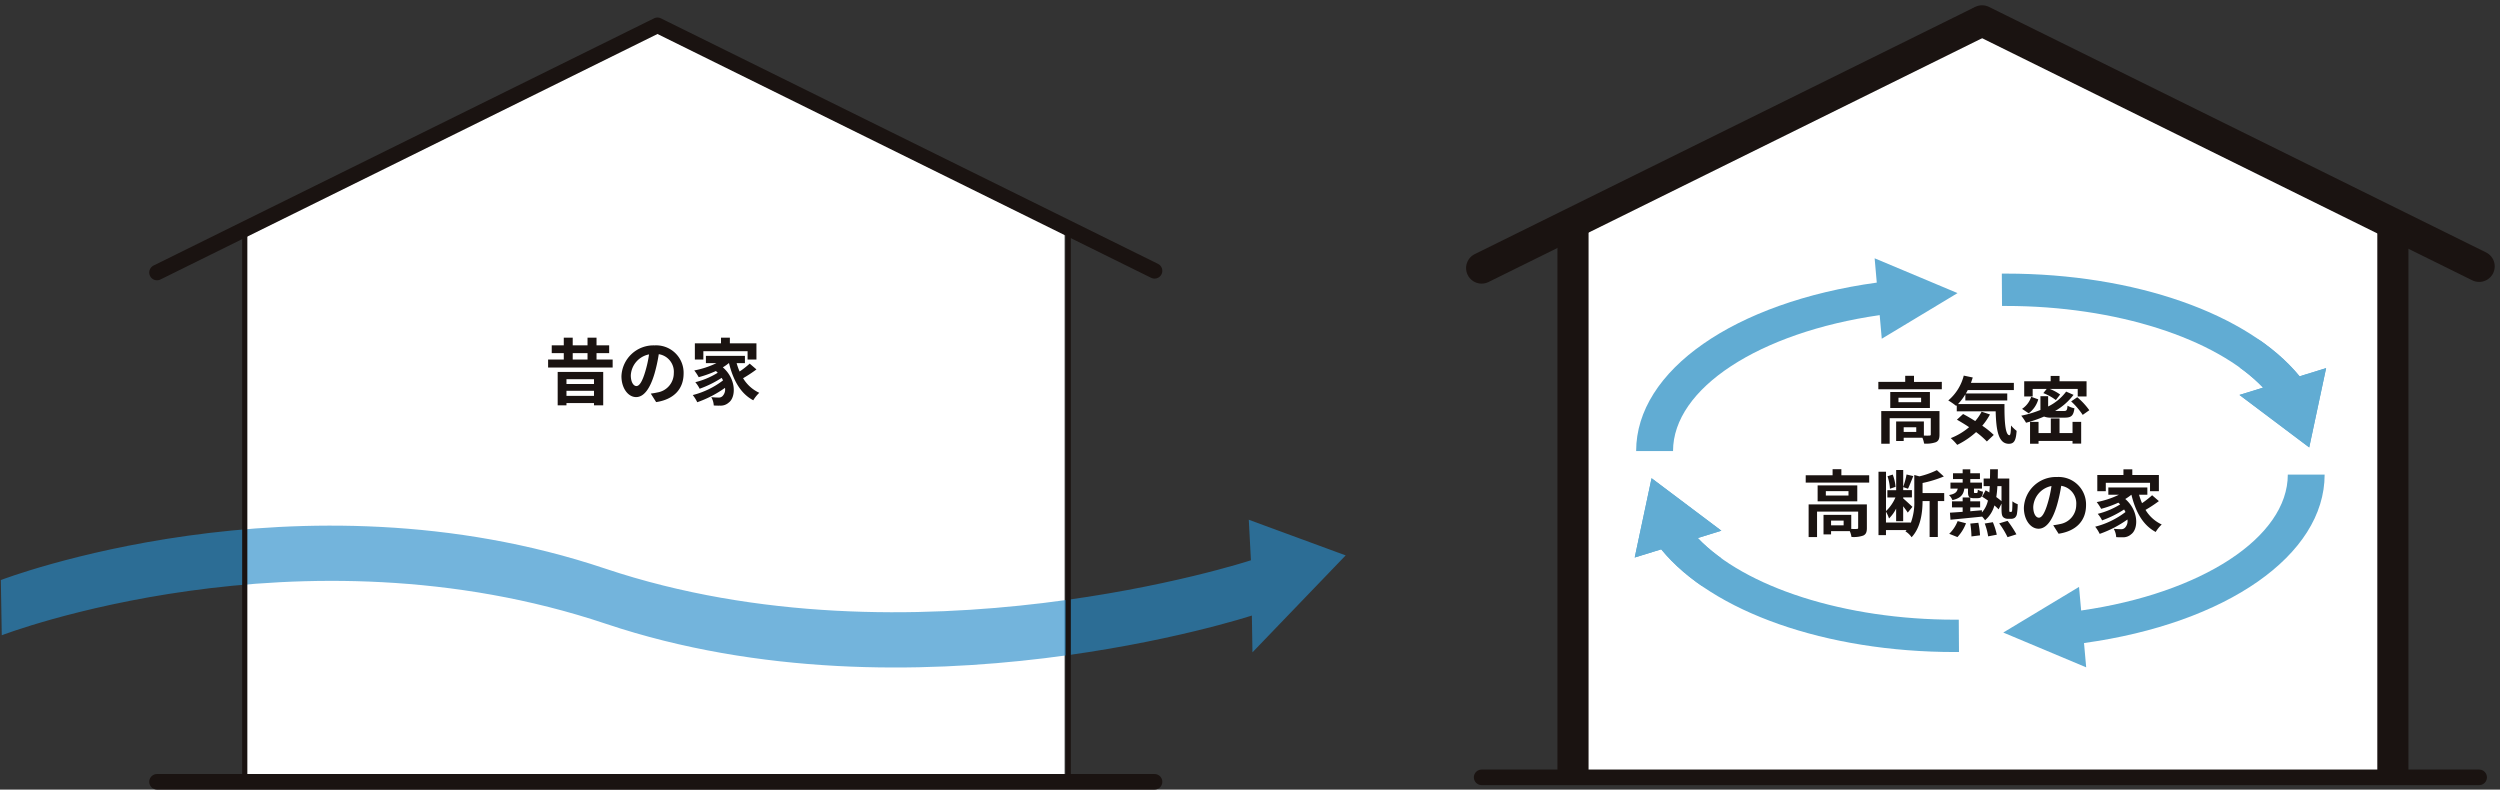 <svg height="152.215" viewBox="0 0 481.953 152.215" width="481.953" xmlns="http://www.w3.org/2000/svg" xmlns:xlink="http://www.w3.org/1999/xlink"><rect x="0" y="0" width="481.953" height="152.215" fill="#333333" stroke="none"/><clipPath id="a"><path d="m761.5 756.624-.413-4.686 15.983 6.708-14.609 8.8-.4-4.554c-23.24 3.34-39.839 14.127-39.839 26.206h-7.112c0-15.533 18.955-28.698 46.39-32.474z" transform="translate(-715.11 -751.938)"/></clipPath><clipPath id="b"><path d="m714.978 787.456 3.252-15.287 13.454 10.117-4.552 1.411c9.076 9.512 28.351 15.744 49.557 15.744h.765l.04 6.236h-.8c-24.835 0-46.74-7.733-56.606-19.8z" transform="translate(-714.978 -772.168)"/></clipPath><clipPath id="c"><path d="m764.45 804.309.417 4.684-15.983-6.708 14.606-8.8.406 4.554c23.238-3.34 39.84-14.124 39.84-26.2h7.1c.005 15.527-18.948 28.689-46.386 32.47z" transform="translate(-748.884 -771.835)"/></clipPath><clipPath id="d"><path d="m811.267 771.568-3.257 15.287-13.452-10.118 4.552-1.41c-9.078-9.512-28.349-15.744-49.555-15.744h-.767l-.038-6.237h.8c24.833 0 46.74 7.735 56.606 19.8z" transform="translate(-748.751 -753.345)"/></clipPath><path d="m666.71 730.705-79.6 40.226v105.324h158.061v-107.028z" fill="#fff" transform="translate(-539.928 -725.405)"/><path d="m788.731 729.892-79.6 40.367v105.183h157.49v-106.888z" fill="#fff" transform="translate(-406.242 -726.297)"/><path d="m823.878 775.323-259.278 3.336.481 28.782 259.284-3.336z" fill="none" transform="translate(-564.596 -676.522)"/><path d="m564.674 787.613s57.326-22.054 116.493-2.213 124.5-1.6 124.5-1.6l-.413-7.812 18.678 6.871-17.97 18.691-.115-7.094s-65.33 21.434-124.5 1.6c-59.167-19.849-116.495 2.2-116.495 2.2z" fill="#298cc9" opacity=".65" transform="translate(-564.512 -675.79)"/><g fill="#459dcb" opacity=".85" transform="translate(315.417 49.795)"><path d="m761.5 756.624-.413-4.686 15.983 6.708-14.609 8.8-.4-4.554c-23.24 3.34-39.839 14.127-39.839 26.206h-7.112c0-15.533 18.955-28.698 46.39-32.474z" transform="translate(-715.11 -751.938)"/><g clip-path="url(#a)"><path d="m706.814 809.286 35.932-28.039-31.413-31.023-35.933 28.042z" transform="translate(-758.618 -753.815)"/><path d="m708.325 776.894 13.738-10.719-12.285-12.13-13.734 10.72z" transform="translate(-735.999 -749.63)"/></g></g><g fill="#459dcb" opacity=".85" transform="translate(315.14 92.189)"><path d="m714.978 787.456 3.252-15.287 13.454 10.117-4.552 1.411c9.076 9.512 28.351 15.744 49.557 15.744h.765l.04 6.236h-.8c-24.835 0-46.74-7.733-56.606-19.8z" transform="translate(-714.978 -772.168)"/><g clip-path="url(#b)"><path d="m741.4 786.487-45.334-19.1-16.935 30.982 45.332 19.092z" transform="translate(-754.255 -777.401)"/><path d="m742.032 778.021-20.375-8.581-9.921 18.146 20.375 8.579z" transform="translate(-718.531 -775.158)"/></g></g><g fill="#459dcb" opacity=".85" transform="translate(386.193 91.492)"><path d="m764.45 804.309.417 4.684-15.983-6.708 14.606-8.8.406 4.554c23.238-3.34 39.84-14.124 39.84-26.2h7.1c.005 15.527-18.948 28.689-46.386 32.47z" transform="translate(-748.884 -771.835)"/><g clip-path="url(#c)"><path d="m821.959 763.1-35.934 28.039 31.412 31.023 35.936-28.041z" transform="translate(-708.193 -781.41)"/><path d="m798.84 776.557-13.74 10.717 12.285 12.13 13.738-10.72z" transform="translate(-709.206 -766.662)"/></g></g><g fill="#459dcb" opacity=".85" transform="translate(385.915 52.744)"><path d="m811.267 771.568-3.257 15.287-13.452-10.118 4.552-1.41c-9.078-9.512-28.349-15.744-49.555-15.744h-.767l-.038-6.237h.8c24.833 0 46.74 7.735 56.606 19.8z" transform="translate(-748.751 -753.345)"/><g clip-path="url(#d)"><path d="m784.718 781.2 45.334 19.1 16.933-30.984-45.33-19.092z" transform="translate(-709.346 -756.771)"/><path d="m767.368 777.456 20.373 8.581 9.924-18.146-20.377-8.579z" transform="translate(-728.354 -746.808)"/></g></g><path d="m9.646-3.836v.924h-5.306v-.924zm-5.306 3.206v-.98h5.306v.98zm-1.694 1.83h1.694v-.444h5.306v.444h1.778v-6.44h-8.778zm2.9-10.066h2.854v1.236h-2.856zm4.59 1.236v-1.232h2.436v-1.512h-2.436v-1.47h-1.736v1.47h-2.856v-1.47h-1.722v1.47h-2.322v1.512h2.322v1.232h-3.022v1.54h12.444v-1.54zm7.686 5.11c-.518 0-1.078-.686-1.078-2.086a4.347 4.347 0 0 1 3.514-4.018 22.254 22.254 0 0 1 -.742 3.36c-.56 1.876-1.116 2.744-1.694 2.744zm3.808 3.094c3.5-.532 5.292-2.6 5.292-5.516a5.291 5.291 0 0 0 -5.6-5.418 6.183 6.183 0 0 0 -6.384 5.936c0 2.338 1.3 4.032 2.828 4.032s2.716-1.708 3.542-4.508a30.129 30.129 0 0 0 .826-3.766 3.432 3.432 0 0 1 2.898 3.666 3.753 3.753 0 0 1 -3.15 3.71c-.364.084-.756.154-1.288.224zm9.1-9.814h8.526v1.61h1.708v-3.122h-5.124v-1.092h-1.708v1.092h-5.04v3.122h1.638zm8.932 2.394a16.841 16.841 0 0 1 -1.946 1.526 12.377 12.377 0 0 1 -.574-1.624h1.6v-1.4h-7.522v1.4h2.044a16.923 16.923 0 0 1 -4.284 1.414 9.871 9.871 0 0 1 .854 1.3 20.884 20.884 0 0 0 3.318-1.19c.126.112.238.224.35.336a15.075 15.075 0 0 1 -4.326 1.82 5.988 5.988 0 0 1 .84 1.264 20.628 20.628 0 0 0 4.242-2.1 5.462 5.462 0 0 1 .266.49 16.1 16.1 0 0 1 -5.838 2.826 7.175 7.175 0 0 1 .868 1.384 21.589 21.589 0 0 0 5.346-2.77 1.827 1.827 0 0 1 -.46 1.57 1 1 0 0 1 -.84.294c-.364 0-.812-.028-1.344-.07a3.492 3.492 0 0 1 .476 1.6 11.605 11.605 0 0 0 1.19.028 2.3 2.3 0 0 0 1.708-.594c1.386-1.008 1.5-4.494-1.148-6.79a9 9 0 0 0 1.162-.812h.028c.8 3.262 2.184 5.838 4.676 7.168a6.993 6.993 0 0 1 1.162-1.442 7.136 7.136 0 0 1 -3.122-2.814 25.433 25.433 0 0 0 2.576-1.694z" fill="#1a1311" transform="translate(104.865 76.944)"/><g fill="none"><path d="m126.095 5.206-95.827 47.329" stroke="#1a1311" stroke-linecap="round" stroke-linejoin="round" stroke-width="3"/><path d="m126.745 4.878 95.829 47.331" stroke="#1a1311" stroke-linecap="round" stroke-linejoin="round" stroke-width="3"/><path d="m205.936 45.665v105.05" stroke="#1a1311" stroke-linecap="round" stroke-linejoin="round"/><path d="m30.268 150.715h192.306" stroke="#1a1311" stroke-linecap="round" stroke-linejoin="round" stroke-width="3"/></g><path d="m-12.81-1.05h-2.422v-.91h2.422zm4.48-4.032h-11.228v6.3h1.624v-4.918h7.924v3.126c0 .168-.056.21-.266.224-.154.014-.588.014-1.064 0v-2.716h-5.348v3.766h1.456v-.63h3.612a4.722 4.722 0 0 1 .32 1.12 5.588 5.588 0 0 0 2.27-.266c.546-.252.7-.7.7-1.47zm-3.542-1.708h-4.368v-.854h4.368zm-5.95-1.96v3.08h7.644v-3.08zm4.578-1.946v-1.176h-1.694v1.172h-5.18v1.414h12.236v-1.414zm13.034 5.74a9.159 9.159 0 0 1 -1.232 1.806c-.8-.5-1.61-.98-2.338-1.358l-1.19 1.092c.742.42 1.554.91 2.352 1.442a12.391 12.391 0 0 1 -3.542 2.114 10.859 10.859 0 0 1 1.246 1.3 15.593 15.593 0 0 0 3.64-2.464 16.033 16.033 0 0 1 2.074 1.808l1.33-1.26a16.023 16.023 0 0 0 -2.214-1.778 12.662 12.662 0 0 0 1.484-2.17zm-4.55-1.47a11.138 11.138 0 0 0 1.414-1.874v1.176h8.078v-1.346h-7.98c.126-.21.252-.434.364-.658h8.89v-1.386h-8.274c.126-.336.238-.686.35-1.036l-1.736-.364a9.2 9.2 0 0 1 -2.982 4.788 13.717 13.717 0 0 1 1.512 1.05l.124-.112v1.162h7.5c.09 3.584.5 6.258 2.54 6.258 1.078 0 1.372-.742 1.5-2.492a6.743 6.743 0 0 1 -1.08-1.04c-.028 1.138-.084 1.866-.294 1.88-.812 0-.994-2.646-.966-6.006zm14.392-2.912h2.7l-.644.8a9.7 9.7 0 0 1 2.412 1.338l.826-1.064a8.564 8.564 0 0 0 -2-1.078h5.39v1.456h1.704v-2.94h-5.208v-1.022h-1.712v1.022h-5.1v2.94h1.632zm-.28 1.512a4.455 4.455 0 0 1 -1.764 2.326l1.274.854a4.97 4.97 0 0 0 1.848-2.69zm6.44 4.018c1.288 0 1.708-.364 1.89-1.806a4.446 4.446 0 0 1 -1.33-.5c-.07.882-.168 1.022-.7 1.022h-1.694a11.974 11.974 0 0 0 3.556-3.108l-1.428-.63a9.59 9.59 0 0 1 -3.472 2.87v-1.978h-1.484v2.646a20.6 20.6 0 0 1 -3.7 1.106 10.129 10.129 0 0 1 .924 1.358 22.556 22.556 0 0 0 3.472-1.19 3.7 3.7 0 0 0 1.484.21zm1.526 2.968h-2.506v-2.814h-1.68v2.814h-2.366v-2.16h-1.638v4.218h1.638v-.532h6.552v.514h1.666v-4.2h-1.666zm-.266-6.1a13.9 13.9 0 0 1 2.226 2.6l1.274-.9a13.637 13.637 0 0 0 -2.324-2.506zm-43.862 23.89h-2.422v-.91h2.422zm4.48-4.032h-11.228v6.3h1.624v-4.918h7.924v3.122c0 .168-.056.21-.266.224-.154.014-.588.014-1.064 0v-2.712h-5.348v3.766h1.456v-.63h3.612a4.722 4.722 0 0 1 .322 1.12 5.588 5.588 0 0 0 2.268-.266c.546-.252.7-.7.7-1.47zm-3.542-1.708h-4.368v-.854h4.368zm-5.95-1.96v3.08h7.644v-3.08zm4.578-1.95v-1.172h-1.694v1.172h-5.18v1.418h12.236v-1.418zm10.444 2.23a8.7 8.7 0 0 0 -.546-2.366l-1.008.322a9.387 9.387 0 0 1 .476 2.408zm9.38 1.2h-4.172v-1.942a22.3 22.3 0 0 0 4.1-1.26l-1.342-1.218a15.84 15.84 0 0 1 -3.374 1.2l-.98-.266v4.858a11.247 11.247 0 0 1 -.686 4.41v-.1h-4.774v-2.1a7.292 7.292 0 0 1 .588 1.316 7.326 7.326 0 0 0 1.372-1.9v2.422h1.358v-2.87c.35.448.7.924.882 1.218l.9-1.106c-.266-.266-1.386-1.3-1.778-1.624v-.2h1.68v-1.4h-1.68v-.582l.924.308c.308-.616.672-1.6 1.022-2.436l-1.3-.308a15.912 15.912 0 0 1 -.644 2.394v-3.262h-1.358v3.892h-1.694v1.4h1.554a7.939 7.939 0 0 1 -1.82 2.632v-7.588h-1.448v12.222h1.442v-.98h3.976c-.07.084-.154.168-.224.252a4 4 0 0 1 1.19 1.134c1.806-1.932 2.1-4.886 2.114-6.972h1.358v6.926h1.582v-6.93h1.232zm2.548 8.484a7.917 7.917 0 0 0 1.652-2.66l-1.61-.42a6.815 6.815 0 0 1 -1.624 2.45zm2.478-2.6a16.737 16.737 0 0 1 .224 2.478l1.652-.21a15.431 15.431 0 0 0 -.322-2.422zm2.786-.014a12.369 12.369 0 0 1 .658 2.478l1.666-.322a13.387 13.387 0 0 0 -.756-2.408zm2.786-.028a16.225 16.225 0 0 1 1.61 2.66l1.712-.546a20.115 20.115 0 0 0 -1.708-2.6zm.448-7.172v2.9a12.112 12.112 0 0 0 -1.008-.8 18.366 18.366 0 0 0 .21-2.1zm1.652 4.97a.122.122 0 0 1 -.126-.07 2.16 2.16 0 0 1 -.028-.546v-5.82h-2.224c.014-.574.014-1.176.028-1.792h-1.5c0 .63-.014 1.218-.028 1.792h-1.218v1.466h1.176q-.021.63-.084 1.218-.374-.227-.714-.418l-.672 1.232c.35.21.742.476 1.12.742a5.11 5.11 0 0 1 -1.162 2.3v-.434c-.742.07-1.5.126-2.24.2v-.742h1.9v-1.168h-1.9v-.714a1.826 1.826 0 0 0 .686.1h.7c.658 0 .966-.238 1.064-1.246a3.013 3.013 0 0 1 -.994-.392c-.028.574-.07.644-.238.644h-.324c-.154 0-.182-.028-.182-.28v-.576h1.542v-1.148h-2.254v-.686h1.862v-1.12h-1.862v-.756h-1.47v.756h-1.862v1.12h1.862v.686h-2.352v1.148h1.4c-.126.658-.5 1.036-1.68 1.246a2.814 2.814 0 0 1 .658.98c1.624-.378 2.128-1.078 2.3-2.226h.7v.574c0 .616.07.966.364 1.134h-1.39v.756h-2.058v1.162h2.058v.854c-.924.07-1.764.126-2.45.168l.1 1.358c1.638-.154 3.906-.378 6.076-.6v-.028a4.188 4.188 0 0 1 .588.728 5.771 5.771 0 0 0 1.806-2.856 8.96 8.96 0 0 1 .812.756l.56-1.106v1.022c0 1.022.1 1.316.308 1.568a1.29 1.29 0 0 0 .91.336h.614a1.189 1.189 0 0 0 .742-.21 1.215 1.215 0 0 0 .392-.714 11.693 11.693 0 0 0 .154-1.89 3.607 3.607 0 0 1 -1.022-.56c0 .728-.014 1.288-.042 1.554a.87.87 0 0 1 -.084.428.178.178 0 0 1 -.154.07zm5.544 1.106c-.518 0-1.078-.686-1.078-2.086a4.347 4.347 0 0 1 3.514-4.018 22.254 22.254 0 0 1 -.742 3.36c-.56 1.88-1.116 2.748-1.694 2.748zm3.808 3.094c3.5-.532 5.292-2.6 5.292-5.516a5.291 5.291 0 0 0 -5.6-5.418 6.183 6.183 0 0 0 -6.384 5.936c0 2.338 1.3 4.032 2.828 4.032s2.716-1.704 3.542-4.504a30.13 30.13 0 0 0 .826-3.766 3.432 3.432 0 0 1 2.898 3.666 3.753 3.753 0 0 1 -3.15 3.71c-.364.084-.756.154-1.288.224zm9.1-9.814h8.526v1.61h1.708v-3.118h-5.124v-1.092h-1.708v1.092h-5.04v3.122h1.638zm8.932 2.394a16.841 16.841 0 0 1 -1.946 1.526 12.377 12.377 0 0 1 -.574-1.624h1.6v-1.4h-7.522v1.4h2.044a16.923 16.923 0 0 1 -4.284 1.418 9.871 9.871 0 0 1 .854 1.3 20.884 20.884 0 0 0 3.318-1.19c.126.112.238.224.35.336a15.075 15.075 0 0 1 -4.326 1.82 5.988 5.988 0 0 1 .84 1.26 20.628 20.628 0 0 0 4.242-2.1 5.462 5.462 0 0 1 .266.49 16.1 16.1 0 0 1 -5.838 2.828 7.175 7.175 0 0 1 .868 1.386 21.589 21.589 0 0 0 5.346-2.77 1.827 1.827 0 0 1 -.46 1.57 1 1 0 0 1 -.84.294c-.364 0-.812-.028-1.344-.07a3.492 3.492 0 0 1 .476 1.6 11.605 11.605 0 0 0 1.19.028 2.3 2.3 0 0 0 1.708-.588c1.386-1.008 1.5-4.494-1.148-6.79a9 9 0 0 0 1.162-.812h.028c.8 3.262 2.184 5.838 4.676 7.168a6.993 6.993 0 0 1 1.162-1.442 7.136 7.136 0 0 1 -3.122-2.814 25.433 25.433 0 0 0 2.576-1.694z" fill="#1a1311" transform="translate(382.228 84.323)"/><g fill="none" stroke="#1a1311"><g stroke-width="6"><path d="m381.46 4.344-95.829 47.333" stroke-linecap="round" stroke-linejoin="round"/><path d="m382.11 4.019 95.825 47.331" stroke-linecap="round" stroke-linejoin="round"/><path d="m303.245 42.976v106.882"/><path d="m461.301 43.133v106.724"/></g><path d="m285.631 149.857h192.304" stroke-linecap="round" stroke-linejoin="round" stroke-width="3"/><path d="m47.184 45.497v105.693" stroke-linecap="round" stroke-linejoin="round"/></g></svg>